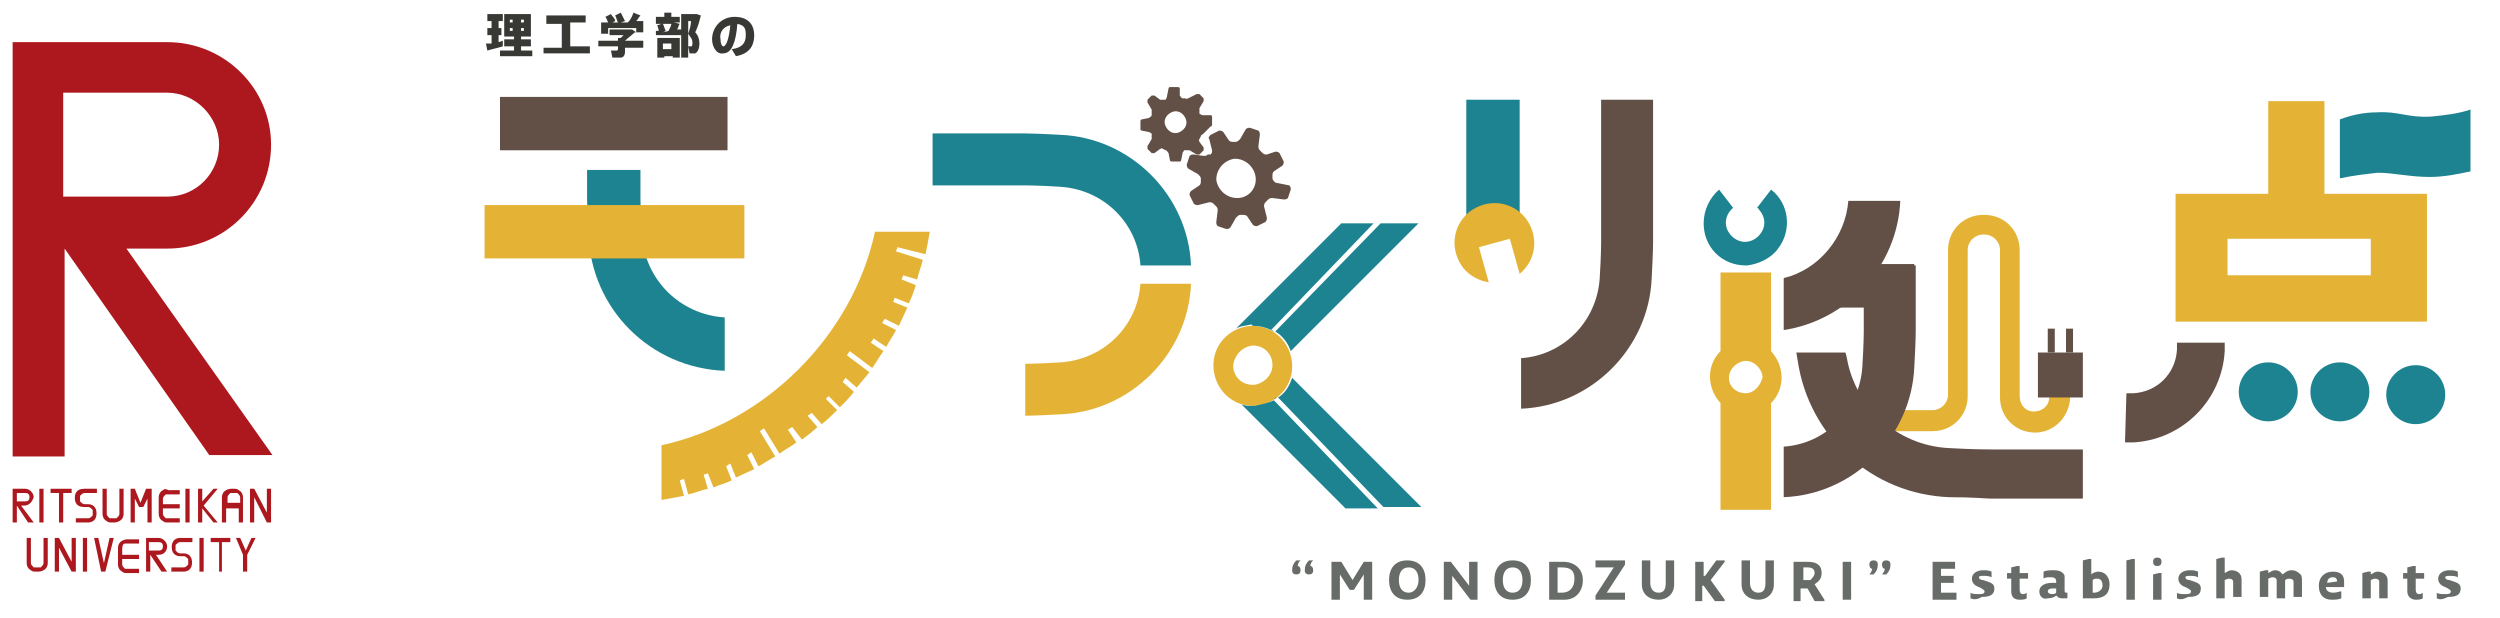<?xml version="1.0" encoding="utf-8"?>
<!-- Generator: Adobe Illustrator 21.1.0, SVG Export Plug-In . SVG Version: 6.00 Build 0)  -->
<svg version="1.1" id="レイヤー_1" xmlns="http://www.w3.org/2000/svg" xmlns:xlink="http://www.w3.org/1999/xlink" x="0px"
	 y="0px" viewBox="0 0 178 44" style="enable-background:new 0 0 178 44;" xml:space="preserve">
<style type="text/css">
	.st0{fill:#AC181E;}
	.st1{fill:#E4B336;}
	.st2{fill:#383835;}
	.st3{fill:#1D8391;}
	.st4{fill:#625047;}
	.st5{fill:none;}
	.st6{fill:#686C68;}
</style>
<g id="レイヤー_2_1_">
	<g id="レイヤー_1-2">
		<g id="レイヤー_2-2_1_">
			<g id="レイヤー_1-2-2">
				<rect x="2.8" y="34.8" class="st0" width="0.3" height="2.4"/>
				<rect x="13.2" y="34.8" class="st0" width="0.3" height="2.4"/>
				<polyline class="st0" points="3.6,35.1 4.2,35.1 4.2,37.2 4.5,37.2 4.5,35.1 5.1,35.1 5.1,34.8 3.6,34.8 3.6,35.1 				"/>
				<path class="st0" d="M5.4,35.1c-0.1,0.2-0.1,0.5,0,0.7s0.3,0.3,0.6,0.3h0.3c0.1,0,0.2,0.1,0.3,0.2c0,0.1,0,0.3,0,0.4
					c-0.1,0.1-0.2,0.2-0.3,0.2H5.4v0.3h0.9c0.2,0,0.4-0.1,0.5-0.3s0.1-0.5,0-0.7s-0.3-0.3-0.5-0.3H6c-0.1,0-0.2-0.1-0.3-0.2
					c0-0.1,0-0.3,0-0.4c0.1-0.1,0.2-0.2,0.3-0.2h0.9v-0.3H6C5.7,34.8,5.5,34.9,5.4,35.1"/>
				<polyline class="st0" points="15.2,34.8 14.4,35.7 14.4,34.8 14.1,34.8 14.1,37.2 14.4,37.2 14.4,36.2 15.2,37.2 15.5,37.2 
					14.5,36 15.5,34.8 15.2,34.8 				"/>
				<polyline class="st0" points="19,34.8 19,36.5 18.1,34.8 17.8,34.8 17.8,37.2 18.1,37.2 18.1,35.4 19,37.2 19.3,37.2 19.3,34.8 
					19,34.8 				"/>
				<path class="st0" d="M8.5,36.6c0,0.1-0.1,0.2-0.2,0.3c-0.1,0-0.1,0-0.2,0H8c-0.1,0-0.1,0-0.2,0c-0.1-0.1-0.2-0.2-0.2-0.3v-1.8
					H7.3v1.8c0,0.2,0.1,0.4,0.3,0.5c0.1,0.1,0.2,0.1,0.4,0.1h0.1c0.1,0,0.2,0,0.4-0.1s0.3-0.3,0.3-0.5v-1.8H8.5V36.6"/>
				<path class="st0" d="M11.6,34.9c-0.2,0.1-0.3,0.3-0.3,0.5v1.2c0,0.2,0.1,0.4,0.3,0.5c0.1,0.1,0.2,0.1,0.4,0.1h0.8v-0.3H12
					c-0.1,0-0.2,0-0.2,0c-0.1-0.1-0.2-0.2-0.2-0.3v-0.4h1.2v-0.3h-1.2v-0.4c0-0.1,0.1-0.2,0.2-0.3c0.1,0,0.1,0,0.2,0h0.8v-0.3H12
					C11.8,34.8,11.7,34.8,11.6,34.9"/>
				<path class="st0" d="M1.2,35.7v-0.6h0.6c0.2,0,0.3,0.1,0.3,0.3S2,35.7,1.8,35.7l0,0H1.2 M2.4,35.4c0-0.3-0.3-0.6-0.6-0.6l0,0
					H0.9v2.4h0.3V36l0,0L2,37.2h0.4L1.5,36h0.2C2.1,36,2.3,35.7,2.4,35.4"/>
				<path class="st0" d="M16.2,35.8v-0.4c0-0.1,0.1-0.2,0.2-0.3c0.1,0,0.1,0,0.2,0h0.1c0.1,0,0.2,0,0.2,0c0.1,0.1,0.2,0.2,0.2,0.3
					v0.4H16.2 M17,34.9c-0.1-0.1-0.2-0.1-0.4-0.1h-0.1c-0.1,0-0.2,0-0.4,0.1c-0.2,0.1-0.3,0.3-0.3,0.5v1.8h0.3v-1H17v1h0.3v-1.8
					C17.3,35.2,17.2,35,17,34.9"/>
				<polyline class="st0" points="10.8,34.8 10.4,34.8 10,35.8 9.6,34.8 9.3,34.8 9.3,37.2 9.6,37.2 9.6,35.5 9.9,36.1 10.2,36.1 
					10.5,35.5 10.5,37.2 10.8,37.2 10.8,34.8 				"/>
				<polygon class="st0" points="15,38.6 15.6,38.6 15.6,40.7 15.8,40.7 15.8,38.6 16.4,38.6 16.4,38.3 15,38.3 				"/>
				<polygon class="st0" points="5.1,38.3 5.1,40 4.2,38.3 3.9,38.3 3.9,40.7 4.2,40.7 4.2,39 5.1,40.7 5.4,40.7 5.4,38.3 				"/>
				<path class="st0" d="M3.1,38.3v1.8c0,0.1-0.1,0.2-0.2,0.3c-0.1,0-0.1,0-0.2,0H2.6c-0.1,0-0.2,0-0.2,0c-0.1-0.1-0.2-0.2-0.2-0.3
					v-1.8H1.9v1.8c0,0.2,0.1,0.4,0.3,0.5c0.1,0.1,0.2,0.1,0.4,0.1h0.1c0.1,0,0.2,0,0.4-0.1s0.3-0.3,0.3-0.5v-1.8H3.1z"/>
				<path class="st0" d="M8.9,38.7c0.1,0,0.1,0,0.2,0h0.8v-0.3H9.1c-0.1,0-0.2,0-0.4,0.1S8.4,38.8,8.4,39v1.2c0,0.2,0.1,0.4,0.3,0.5
					c0.1,0.1,0.2,0.1,0.4,0.1h0.8v-0.3H9.1c-0.1,0-0.2,0-0.2,0c-0.1-0.1-0.2-0.2-0.2-0.3v-0.4h1.2v-0.3H8.7v-0.4
					C8.7,38.8,8.8,38.7,8.9,38.7"/>
				<path class="st0" d="M11.3,38.6c0.2,0,0.3,0.1,0.3,0.3s-0.1,0.3-0.3,0.3c0,0,0,0-0.1,0h-0.6v-0.6H11.3z M11.9,38.9
					c0-0.3-0.3-0.6-0.6-0.6l0,0h-0.9v2.4h0.3v-1.2l0,0l0.8,1.2h0.4l-0.8-1.2h0.2C11.7,39.5,11.9,39.2,11.9,38.9L11.9,38.9L11.9,38.9
					"/>
				<polygon class="st0" points="17.1,38.3 16.8,38.3 17.3,39.5 17.3,40.7 17.6,40.7 17.6,39.5 18.2,38.3 17.9,38.3 17.5,39.2 				
					"/>
				<path class="st0" d="M12.3,38.6c-0.1,0.2-0.1,0.5,0,0.7s0.3,0.3,0.5,0.3h0.3c0.1,0,0.2,0.1,0.3,0.2c0,0.1,0,0.3,0,0.4
					c-0.1,0.1-0.2,0.2-0.3,0.2h-0.9v0.3h0.9c0.2,0,0.4-0.1,0.5-0.3s0.1-0.5,0-0.7s-0.3-0.3-0.5-0.3h-0.3c-0.1,0-0.2-0.1-0.3-0.2
					c0-0.1,0-0.3,0-0.4c0.1-0.1,0.2-0.2,0.3-0.2h0.9v-0.3h-0.9C12.6,38.3,12.4,38.4,12.3,38.6"/>
				<polygon class="st0" points="7.8,38.3 7.4,40.1 7,38.3 6.7,38.3 7.2,40.7 7.2,40.7 7.6,40.7 7.5,40.7 8.1,38.3 				"/>
				<rect x="5.9" y="38.3" class="st0" width="0.3" height="2.4"/>
				<rect x="14.2" y="38.3" class="st0" width="0.3" height="2.4"/>
				<path class="st0" d="M19.3,10.3c0-4-3.3-7.3-7.4-7.3l0,0h-11v29.5h3.7V17.7l0,0l10.3,14.7h4.5L9,17.7h2.9
					C16,17.7,19.3,14.4,19.3,10.3L19.3,10.3L19.3,10.3z M11.9,6.6c2,0,3.7,1.7,3.7,3.7S14,14,11.9,14H4.5V6.6H11.9z"/>
			</g>
		</g>
	</g>
</g>
<g>
	<path class="st1" d="M89.2,24.6c0.8,0,1.4,0.6,1.4,1.4c0,0.7-0.6,1.3-1.3,1.4h-0.1c-0.8,0-1.4-0.6-1.4-1.4
		C87.9,25.3,88.4,24.7,89.2,24.6L89.2,24.6 M89.2,23.2h-0.1c-1.6,0.1-2.8,1.4-2.7,3c0.1,1.5,1.3,2.7,2.8,2.7h0.1
		c1.6-0.1,2.8-1.4,2.7-3C91.9,24.4,90.7,23.2,89.2,23.2z"/>
	<path class="st2" d="M35,3.1V2.5h-0.3V2H35V1.5h-0.3V1h1.1v0.5h-0.3V2h0.2v0.5h-0.2V3l0.3-0.1l0,0.4c-0.3,0.1-0.8,0.2-1.1,0.3
		l-0.1-0.5C34.7,3.1,34.8,3.1,35,3.1z M36.6,3.6V3.3h-0.7V2.8h0.7V2.6h-0.7V1h1.9v1.6h-0.7v0.2h0.7v0.5h-0.7v0.3h0.8V4h-2.3V3.6
		L36.6,3.6z M36.3,1.6h0.2V1.4h-0.2V1.6z M36.3,2.2h0.2V2h-0.2V2.2z M37.3,1.6V1.4h-0.2v0.2H37.3z M37.3,2.2V2h-0.2v0.2L37.3,2.2z"
		/>
	<path class="st2" d="M40,3.4V1.7h-1.1V1.1h2.8v0.5h-1.1v1.7h1.4v0.5h-3.3V3.4H40z"/>
	<path class="st2" d="M44,2.9V2.7h0.2c0.1-0.1,0.1-0.1,0.2-0.2h-1V2.1h1.6l0.3,0.2V2h-2v0.4h-0.5V1.6h0.5c-0.1-0.2-0.1-0.3-0.2-0.4
		l0.4-0.2c0.1,0.2,0.3,0.3,0.3,0.5l-0.2,0.1H44c-0.1-0.2-0.1-0.3-0.2-0.5l0.4-0.2c0.1,0.2,0.2,0.4,0.3,0.6l-0.3,0.1h0.5
		c0.2-0.2,0.3-0.4,0.4-0.7l0.5,0.2c-0.1,0.1-0.2,0.3-0.3,0.4h0.5v0.8h-0.6V2.3c-0.2,0.2-0.5,0.4-0.7,0.6h1.3v0.5h-1.3v0.3
		c0,0.2-0.1,0.4-0.3,0.4c-0.2,0-0.4,0-0.6,0l-0.1-0.5c0.1,0,0.3,0,0.4,0c0,0,0.1,0,0.1-0.1c0,0,0,0,0,0V3.3h-1.4V2.9H44z"/>
	<path class="st2" d="M46.9,2.2c0-0.2-0.1-0.3-0.1-0.4l0.3-0.1h-0.4V1.2h0.6V0.9h0.5v0.3h0.6v0.4H48l0.4,0.1
		c-0.1,0.1-0.1,0.3-0.2,0.4h0.3v0.4h-1.8V2.2H46.9z M47.3,4v0.1h-0.5V2.7h1.6v1.4h-0.5V4H47.3z M47.6,2.2c0.1-0.2,0.2-0.4,0.2-0.5
		h-0.6c0.1,0.2,0.1,0.3,0.2,0.5l-0.2,0.1L47.6,2.2z M47.8,3.5V3.1h-0.6v0.4H47.8z M49.5,1h0.1l0.3,0.1c-0.1,0.4-0.2,0.8-0.4,1.2
		c0.2,0.2,0.3,0.5,0.3,0.8c0,0.3-0.1,0.6-0.3,0.7c-0.1,0-0.3,0-0.4,0L49,3.3c0.1,0,0.1,0,0.2,0c0.1,0,0.1-0.1,0.1-0.3
		c0-0.2-0.1-0.3-0.3-0.6v1.7h-0.5V1H49.5z M49.2,1.5H49v0.9C49.1,2.1,49.2,1.8,49.2,1.5L49.2,1.5z"/>
	<path class="st2" d="M50.7,2.8c0-0.9,0.7-1.6,1.6-1.6c1.1,0,1.4,0.7,1.4,1.3S53.5,3.8,52.4,4l-0.3-0.5c0.8-0.1,1-0.5,1-1
		S53,1.8,52.5,1.7c-0.1,1.3-0.4,2.1-1,2.1C51,3.9,50.7,3.3,50.7,2.8L50.7,2.8z M51.3,2.8c0,0.3,0.1,0.5,0.2,0.5
		c0.2,0,0.4-0.5,0.5-1.5C51.5,1.9,51.2,2.3,51.3,2.8L51.3,2.8z"/>
	<path class="st3" d="M51.6,22.6c-3.2-0.2-5.7-2.7-5.9-5.9c-0.1-1.6-0.1-2.6-0.1-2.6v-2h-3.8v2c0,0,0,0.7,0.1,2.6
		c0.2,5.3,4.4,9.5,9.7,9.7L51.6,22.6z"/>
	<path class="st4" d="M108.3,25.5c3-0.2,5.4-2.6,5.6-5.7c0.1-1.6,0.1-2.5,0.1-2.5V7.1h3.7v10.2c0,0,0,0.7-0.1,2.5
		c-0.2,5-4.3,9.1-9.3,9.3L108.3,25.5z"/>
	<rect x="35.6" y="6.9" class="st4" width="16.2" height="3.8"/>
	<rect x="34.5" y="14.6" class="st1" width="18.5" height="3.8"/>
	<path class="st5" d="M47.1,31.7c7.4-1.6,13.6-7.8,15.2-15.2h3.9c-1.7,9.7-9.3,17.4-19.1,19.1V31.7z"/>
	<path class="st3" d="M81.2,18.9c-0.2-3-2.6-5.4-5.7-5.6C74,13.2,73,13.2,73,13.2h-6.6V9.5h6.6c0,0,0.7,0,2.5,0.1
		c5,0.2,9.1,4.3,9.3,9.3L81.2,18.9z"/>
	<path class="st1" d="M81.2,20.2c-0.2,3-2.6,5.4-5.7,5.6C74,25.9,73,25.9,73,25.9l0,0v3.7l0,0c0,0,0.7,0,2.5-0.1
		c5-0.2,9.1-4.3,9.3-9.3L81.2,20.2z"/>
	<path class="st4" d="M90.8,13c-0.1-0.1-0.2-0.2-0.2-0.3c0,0,0,0,0-0.1c0-0.1,0-0.1,0-0.1c0-0.1,0-0.2,0.1-0.3l0.6-0.4
		c0.1-0.1,0.1-0.2,0.1-0.3l-0.3-0.6c-0.1-0.1-0.2-0.1-0.3-0.1L90.2,11c-0.1,0-0.2,0-0.3-0.1l-0.2-0.2c-0.1-0.1-0.1-0.2-0.1-0.3
		l0.1-0.8c0-0.1,0-0.2-0.1-0.3L89,9.1c-0.1,0-0.2,0-0.3,0.1l-0.4,0.7c-0.1,0.1-0.2,0.2-0.3,0.2h-0.1h-0.1c-0.1,0-0.2,0-0.3-0.1
		l-0.4-0.6c-0.1-0.1-0.2-0.1-0.3-0.1l-0.6,0.3c-0.1,0.1-0.2,0.2-0.1,0.3l0.2,0.8c0,0.1,0,0.2-0.1,0.3L86,11
		c-0.1,0.1-0.2,0.1-0.3,0.1L85,11c-0.1,0-0.2,0-0.3,0.1l-0.2,0.6c0,0.1,0,0.2,0.1,0.3l0.7,0.4c0.1,0.1,0.2,0.2,0.2,0.3
		c0,0,0,0,0,0.1c0,0.1,0,0.1,0,0.1c0,0.1,0,0.2-0.1,0.3l-0.6,0.4c-0.1,0.1-0.1,0.2-0.1,0.3l0.3,0.6c0.1,0.1,0.2,0.1,0.3,0.1l0.8-0.2
		c0.1,0,0.2,0,0.3,0.1l0.2,0.2c0.1,0.1,0.1,0.2,0.1,0.3l-0.1,0.8c0,0.1,0,0.2,0.1,0.3l0.6,0.2c0.1,0,0.2,0,0.3-0.1l0.4-0.7
		c0.1-0.1,0.2-0.2,0.3-0.2h0.1h0.1c0.1,0,0.2,0,0.3,0.1l0.4,0.6c0.1,0.1,0.2,0.1,0.3,0.1l0.6-0.3c0.1-0.1,0.1-0.2,0.1-0.3l-0.2-0.8
		c0-0.1,0-0.2,0.1-0.3l0.2-0.2c0.1-0.1,0.2-0.1,0.3-0.1l0.8,0.1c0.1,0,0.2,0,0.3-0.1l0.2-0.6c0-0.1,0-0.2-0.1-0.3L90.8,13z
		 M88.1,14.1c-0.8,0-1.4-0.6-1.5-1.3c0-0.8,0.6-1.4,1.3-1.5c0.8,0,1.4,0.6,1.5,1.3C89.5,13.4,88.9,14.1,88.1,14.1z M85.6,8.2
		c-0.1,0-0.1-0.1-0.2-0.1l0-0.1l0-0.1c0-0.1,0-0.2,0-0.2l0.3-0.5c0-0.1,0-0.1,0-0.2l-0.3-0.3c-0.1,0-0.1,0-0.2,0L84.6,7
		c-0.1,0-0.1,0.1-0.2,0L84.2,7c-0.1,0-0.1-0.1-0.2-0.2L84,6.3c0-0.1-0.1-0.1-0.2-0.1l-0.5,0c-0.1,0-0.1,0.1-0.1,0.1l-0.1,0.5
		C83.1,7,83,7,83,7.1l-0.1,0l-0.1,0c-0.1,0-0.2,0-0.2,0l-0.4-0.3c-0.1,0-0.1,0-0.2,0l-0.3,0.3c0,0.1,0,0.1,0,0.2L82,7.8
		C82,7.9,82,8,82,8.1L82,8.2c0,0.1-0.1,0.1-0.2,0.2l-0.5,0.1c-0.1,0-0.1,0.1-0.1,0.2l0,0.5c0,0.1,0.1,0.1,0.1,0.1l0.5,0.1
		c0.1,0,0.1,0.1,0.2,0.1c0,0,0,0.1,0,0.1c0,0.1,0,0.1,0,0.1c0,0.1,0,0.2,0,0.2l-0.3,0.5c0,0.1,0,0.1,0,0.2l0.3,0.3
		c0.1,0,0.1,0,0.2,0l0.4-0.3c0.1,0,0.1-0.1,0.2,0l0.2,0.1c0.1,0,0.1,0.1,0.2,0.2l0.1,0.5c0,0.1,0.1,0.1,0.2,0.1l0.5,0
		c0.1,0,0.1-0.1,0.1-0.1l0.1-0.5c0-0.1,0.1-0.1,0.1-0.2l0.1,0l0.1,0c0.1,0,0.2,0,0.2,0l0.5,0.3c0.1,0,0.1,0,0.2,0l0.3-0.3
		c0-0.1,0-0.1,0-0.2l-0.3-0.4c0-0.1-0.1-0.1,0-0.2l0.1-0.2c0-0.1,0.1-0.1,0.2-0.2L86.2,9c0.1,0,0.1-0.1,0.1-0.2l0-0.5
		c0-0.1-0.1-0.1-0.1-0.1L85.6,8.2z M84,9.4c-0.4,0.2-0.8,0-1-0.4c-0.2-0.4,0-0.8,0.4-1c0.4-0.2,0.8,0,1,0.4c0,0,0,0,0,0
		C84.6,8.8,84.4,9.2,84,9.4z"/>
	<path class="st1" d="M144.9,30.8c-1.4,0-2.5-1.1-2.5-2.5V17.8c0-0.6-0.5-1.1-1.1-1.1h-0.1c-0.6,0-1.1,0.5-1.1,1.1v10.4
		c0,1.4-1.1,2.5-2.5,2.5h-4.4v-1.5h4.4c0.6,0,1.1-0.5,1.1-1.1V17.8c0-1.4,1.1-2.5,2.5-2.5h0.1c1.4,0,2.5,1.1,2.5,2.5v10.4
		c0,0.6,0.4,1.1,1,1.1c0.6,0,1.1-0.4,1.1-1c0,0,0-0.1,0-0.1h1.5C147.4,29.6,146.3,30.8,144.9,30.8z"/>
	<path class="st4" d="M127,31.8c3-0.2,5.4-2.6,5.6-5.7c0.1-1.6,0.1-2.5,0.1-2.5v-4.7h3.7v4.7c0,0,0,0.7-0.1,2.5
		c-0.2,5-4.3,9.1-9.3,9.3L127,31.8z"/>
	<rect x="145.1" y="25.1" class="st4" width="3.2" height="3.2"/>
	<rect x="130.5" y="18.8" class="st4" width="5.8" height="3.1"/>
	<path class="st4" d="M131.6,14.3c-0.2,2.6-2.1,4.9-4.6,5.5v3.7c4.6-0.7,8.1-4.6,8.3-9.2H131.6z"/>
	<rect x="145.8" y="23.4" class="st4" width="0.5" height="1.7"/>
	<rect x="147.1" y="23.4" class="st4" width="0.5" height="1.7"/>
	<path class="st4" d="M141.8,32c-0.2,0-1.4,0-3.1-0.1c-3.6-0.2-6.6-2.9-7.2-6.4l-0.1-0.4h-3.5l0.1,0.6c0.8,5.4,5.3,9.5,10.8,9.7
		c1.7,0,2.6,0.1,2.9,0.1h6.6V32H141.8z"/>
	<path class="st3" d="M124.3,18.9c-1.7,0-3-1.3-3-3c0-0.9,0.4-1.8,1.1-2.4l1,1.3c-0.6,0.5-0.7,1.3-0.2,1.9c0.5,0.6,1.3,0.7,1.9,0.2
		c0.6-0.5,0.7-1.3,0.2-1.9c-0.1-0.1-0.1-0.2-0.2-0.2l1-1.3c1.3,1,1.5,2.9,0.5,4.2c-0.5,0.7-1.4,1.1-2.2,1.2L124.3,18.9z"/>
	<rect x="104.4" y="7.1" class="st3" width="3.8" height="9.5"/>
	<path class="st1" d="M106,20.1l-0.7-2.5l2.2-0.6l0.7,2.5c1.2-1,1.4-2.7,0.4-4c-1-1.2-2.7-1.4-4-0.4c-1.2,1-1.4,2.7-0.4,4
		C104.6,19.6,105.3,20,106,20.1z"/>
	<path class="st4" d="M151.4,28l0.5,0c1.7-0.1,3-1.4,3.1-3.1l0-0.5h3.4l0,0.6c-0.2,3.5-3,6.3-6.5,6.5l-0.6,0L151.4,28z"/>
	<path class="st1" d="M165.5,13.8V7.2h-4v6.6h-6.6v9.1h17.9v-9.1H165.5z M168.8,19.6h-10.2V17h10.2V19.6z"/>
	<circle class="st3" cx="172" cy="28.1" r="2.1"/>
	<circle class="st3" cx="166.6" cy="27.9" r="2.1"/>
	<circle class="st3" cx="161.5" cy="27.9" r="2.1"/>
	<path class="st3" d="M175.9,12.2V7.8c-0.9,0.3-1.8,0.4-2.8,0.5c-1.7,0.1-2.3-0.4-3.9-0.3c-0.9,0-1.8,0.2-2.6,0.5v4.2
		c0.9-0.2,1.8-0.3,2.7-0.4c1.1,0,2.3,0.3,3.7,0.3C174,12.6,175,12.4,175.9,12.2z"/>
	<path class="st1" d="M63.8,17.9c0-0.1,0.1-0.2,0.1-0.3l2,0.5c0.1-0.5,0.2-1,0.3-1.6h-3.9c-1.6,7.4-7.8,13.6-15.2,15.2v3.9
		c0.5-0.1,1.1-0.2,1.6-0.3l-0.3-1.1l0.3-0.1l0.3,1.1c0.5-0.1,0.9-0.3,1.4-0.4l-0.3-1l0.3-0.1l0.4,1c0.5-0.2,0.9-0.3,1.3-0.5l-0.4-1
		L52,33l0.4,1c0.4-0.2,0.9-0.4,1.3-0.6l-0.5-1l0.3-0.2l0.5,1c0.4-0.2,0.8-0.5,1.2-0.7l-1.1-1.8l0.3-0.2l1.1,1.8
		c0.4-0.3,0.8-0.5,1.2-0.8l-0.6-0.9l0.3-0.2l0.7,0.9c0.4-0.3,0.8-0.6,1.1-0.9l-0.7-0.8l0.3-0.2l0.7,0.8c0.4-0.3,0.7-0.6,1.1-1
		l-0.8-0.8l0.2-0.2l0.8,0.8c0.3-0.3,0.7-0.7,1-1.1l-0.8-0.7l0.2-0.3l0.8,0.7c0.3-0.4,0.6-0.7,0.9-1.1l-1.6-1.2l0.2-0.3l1.6,1.2
		c0.3-0.4,0.5-0.8,0.8-1.2l-0.9-0.6l0.2-0.3l0.9,0.6c0.2-0.4,0.5-0.8,0.7-1.2l-1-0.5l0.2-0.3l1,0.5c0.2-0.4,0.4-0.9,0.6-1.3l-1-0.4
		l0.1-0.3l1,0.4c0.2-0.4,0.4-0.9,0.5-1.3l-1-0.4c0-0.1,0.1-0.2,0.1-0.3l1,0.3c0.1-0.5,0.3-0.9,0.4-1.4L63.8,17.9z"/>
	<path class="st3" d="M90.8,23.6c0.5,0.3,0.9,0.8,1.1,1.4l9.1-9.1l0,0h-2.7l0,0L90.8,23.6z"/>
	<path class="st3" d="M89.2,23.2c0.5,0,0.9,0.1,1.3,0.3l0,0l7.3-7.6h-2.3L88,23.4c0.3-0.2,0.7-0.2,1.1-0.3L89.2,23.2z"/>
	<path class="st3" d="M89.3,28.9h-0.1c-0.3,0-0.5,0-0.8-0.1l7.4,7.4h2.3l-7.4-7.7C90.3,28.7,89.8,28.8,89.3,28.9z"/>
	<path class="st3" d="M101.2,36.1l-9.2-9.2c-0.2,0.6-0.5,1.1-1,1.4l7.5,7.8L101.2,36.1L101.2,36.1z"/>
	<path class="st3" d="M90.9,28.3L90.9,28.3L90.9,28.3c-0.1,0-0.2,0.1-0.2,0.1l-0.1,0l0,0C90.8,28.4,90.8,28.4,90.9,28.3L90.9,28.3z"
		/>
	<path class="st3" d="M90.5,23.5L90.5,23.5c0.1,0.1,0.2,0.1,0.2,0.1l0,0l0,0C90.7,23.6,90.6,23.5,90.5,23.5L90.5,23.5z"/>
	<path class="st1" d="M126.1,25v-5.6h-3.6V25c-1,1-1,2.6,0,3.7c0,0,0,0,0,0v7.6h3.6v-7.6C127.1,27.7,127.1,26.1,126.1,25
		C126.1,25,126.1,25,126.1,25L126.1,25z M124.3,28L124.3,28c-0.7,0-1.2-0.5-1.2-1.1c0-0.6,0.5-1.1,1.1-1.2l0,0h0.1
		c0.6,0,1.1,0.5,1.2,1.1C125.4,27.4,124.9,28,124.3,28z"/>
	<g>
		<path class="st6" d="M92,40.6c0-0.3,0.1-0.5,0.3-0.7h0.3v0c-0.1,0.1-0.2,0.2-0.2,0.4v0c0.1,0,0.2,0.1,0.2,0.3
			c0,0.2-0.1,0.3-0.3,0.3C92.1,40.9,92,40.8,92,40.6z M92.9,40.6c0-0.3,0.1-0.5,0.3-0.7h0.3v0c-0.1,0.1-0.2,0.2-0.2,0.4v0
			c0.1,0,0.2,0.1,0.2,0.3c0,0.2-0.1,0.3-0.3,0.3C93,40.9,92.9,40.8,92.9,40.6z"/>
		<path class="st6" d="M97.1,42.7v-1.8L96.4,42h-0.3l-0.7-1.1v1.8h-0.6v-2.7h0.7l0.8,1.3l0.8-1.3h0.6v2.7H97.1z"/>
		<path class="st6" d="M98.9,41.3c0-0.8,0.4-1.4,1.3-1.4c0.9,0,1.3,0.6,1.3,1.4c0,0.8-0.4,1.4-1.3,1.4
			C99.3,42.7,98.9,42.1,98.9,41.3z M101,41.3c0-0.5-0.2-0.9-0.7-0.9c-0.5,0-0.7,0.4-0.7,0.9s0.2,0.9,0.7,0.9
			C100.7,42.2,101,41.8,101,41.3z"/>
		<path class="st6" d="M104.7,42.7l-1.3-1.7v1.7h-0.6v-2.7h0.5l1.3,1.7v-1.7h0.6v2.7H104.7z"/>
		<path class="st6" d="M106.4,41.3c0-0.8,0.4-1.4,1.3-1.4c0.9,0,1.3,0.6,1.3,1.4c0,0.8-0.4,1.4-1.3,1.4
			C106.8,42.7,106.4,42.1,106.4,41.3z M108.4,41.3c0-0.5-0.2-0.9-0.7-0.9c-0.5,0-0.7,0.4-0.7,0.9s0.2,0.9,0.7,0.9
			C108.2,42.2,108.4,41.8,108.4,41.3z"/>
		<path class="st6" d="M110.3,42.7v-2.7h1c0.8,0,1.4,0.5,1.4,1.3s-0.5,1.4-1.3,1.4H110.3z M111.2,42.2c0.6,0,0.9-0.4,0.9-1
			c0-0.6-0.3-0.8-0.9-0.8h-0.3v1.8H111.2z"/>
		<path class="st6" d="M113.6,42.7v-0.3l1.3-2h-1.3v-0.5h2.1v0.3l-1.3,2h1.3v0.5H113.6z"/>
		<path class="st6" d="M116.9,41.6v-1.7h0.6v1.6c0,0.4,0.2,0.7,0.6,0.7c0.4,0,0.5-0.3,0.5-0.7v-1.6h0.6v1.7c0,0.7-0.5,1.1-1.1,1.1
			C117.4,42.7,116.9,42.3,116.9,41.6z"/>
		<path class="st6" d="M120.7,42.7v-2.7h0.6V41h0.1l0.8-1.1h0.6V40l-1,1.3l1,1.4v0.1h-0.7l-0.8-1.1h-0.1v1.1H120.7z"/>
		<path class="st6" d="M124,41.6v-1.7h0.6v1.6c0,0.4,0.2,0.7,0.6,0.7c0.4,0,0.5-0.3,0.5-0.7v-1.6h0.6v1.7c0,0.7-0.5,1.1-1.1,1.1
			C124.5,42.7,124,42.3,124,41.6z"/>
		<path class="st6" d="M127.7,42.7v-2.7h1c0.6,0,1,0.2,1,0.8c0,0.4-0.2,0.6-0.5,0.8l0.7,1.1v0.1h-0.7l-0.5-0.9h-0.5v0.9H127.7z
			 M128.9,41.3c0.1-0.1,0.3-0.3,0.3-0.5c0-0.3-0.2-0.4-0.5-0.4h-0.3v0.9H128.9z"/>
		<path class="st6" d="M131.2,42.7v-2.7h0.6v2.7H131.2z"/>
		<path class="st6" d="M133.1,40.9L133.1,40.9c0.1-0.1,0.2-0.3,0.2-0.4v0c-0.1,0-0.2-0.1-0.2-0.3c0-0.2,0.1-0.3,0.3-0.3
			c0.2,0,0.3,0.1,0.3,0.3c0,0.3-0.1,0.5-0.3,0.7H133.1z M134,40.9L134,40.9c0.1-0.1,0.2-0.3,0.2-0.4v0c-0.1,0-0.2-0.1-0.2-0.3
			c0-0.2,0.1-0.3,0.3-0.3c0.2,0,0.3,0.1,0.3,0.3c0,0.3-0.1,0.5-0.3,0.7H134z"/>
		<path class="st6" d="M137.6,42.7v-2.7h1.6v0.5h-1V41h0.9v0.5h-0.9v0.7h1.1v0.5H137.6z"/>
		<path class="st6" d="M140.3,42.6v-0.4h0c0.1,0.1,0.4,0.1,0.6,0.1c0.2,0,0.4,0,0.4-0.2c0-0.1-0.1-0.1-0.2-0.2l-0.2-0.1
			c-0.3-0.1-0.5-0.3-0.5-0.6c0-0.4,0.4-0.6,0.8-0.6c0.2,0,0.4,0,0.6,0.1v0.4h0c-0.2-0.1-0.4-0.1-0.6-0.1c-0.1,0-0.3,0-0.3,0.1
			c0,0.1,0.1,0.2,0.3,0.2l0.3,0.1c0.3,0.1,0.5,0.2,0.5,0.5c0,0.5-0.4,0.6-0.9,0.6C140.8,42.7,140.5,42.7,140.3,42.6z"/>
		<path class="st6" d="M143.2,42.1v-0.9h-0.3v-0.4h0.3v-0.4l0.4-0.1h0.2v0.5h0.6v0.4h-0.6V42c0,0.2,0.1,0.3,0.2,0.3
			c0.1,0,0.2,0,0.3-0.1h0v0.4c-0.1,0.1-0.4,0.1-0.5,0.1C143.4,42.7,143.2,42.5,143.2,42.1z"/>
		<path class="st6" d="M145.2,42.1c0-0.4,0.4-0.6,0.9-0.6h0.3v-0.1c0-0.2-0.1-0.3-0.4-0.3c-0.2,0-0.4,0-0.5,0.1h0v-0.5
			c0.2-0.1,0.5-0.1,0.7-0.1c0.4,0,0.7,0.1,0.8,0.4v1c0,0.1,0,0.2,0.1,0.2h0.1v0.4c-0.1,0-0.3,0-0.4,0c-0.2,0-0.3-0.1-0.4-0.2h0
			c-0.1,0.1-0.3,0.2-0.6,0.2C145.5,42.7,145.2,42.5,145.2,42.1z M146.1,42.3c0.1,0,0.2,0,0.3-0.1v-0.3h-0.3c-0.2,0-0.3,0.1-0.3,0.2
			C145.8,42.2,145.9,42.3,146.1,42.3z"/>
		<path class="st6" d="M148.3,42.7v-2.8l0.4-0.1h0.2v1.1h0c0.1-0.1,0.3-0.2,0.5-0.2c0.5,0,0.8,0.4,0.8,0.9c0,0.7-0.4,1-1.1,1H148.3z
			 M149.1,42.2c0.3,0,0.6-0.2,0.6-0.5c0-0.3-0.1-0.5-0.4-0.5c-0.1,0-0.2,0-0.3,0.1v0.9H149.1z"/>
		<path class="st6" d="M151.4,42.7v-2.8l0.4-0.1h0.2v2.9H151.4z"/>
		<path class="st6" d="M153.3,40c0-0.2,0.1-0.3,0.3-0.3c0.2,0,0.3,0.1,0.3,0.3c0,0.2-0.1,0.3-0.3,0.3
			C153.4,40.3,153.3,40.2,153.3,40z M153.3,42.7v-1.8l0.4-0.1h0.2v1.9H153.3z"/>
		<path class="st6" d="M155,42.6v-0.4h0c0.1,0.1,0.4,0.1,0.6,0.1c0.2,0,0.4,0,0.4-0.2c0-0.1-0.1-0.1-0.2-0.2l-0.2-0.1
			c-0.3-0.1-0.5-0.3-0.5-0.6c0-0.4,0.4-0.6,0.8-0.6c0.2,0,0.4,0,0.6,0.1v0.4h0c-0.2-0.1-0.4-0.1-0.6-0.1c-0.1,0-0.3,0-0.3,0.1
			c0,0.1,0.1,0.2,0.3,0.2l0.3,0.1c0.3,0.1,0.5,0.2,0.5,0.5c0,0.5-0.4,0.6-0.9,0.6C155.4,42.7,155.2,42.7,155,42.6z"/>
		<path class="st6" d="M159,42.7v-1c0-0.1,0-0.2,0-0.3c0-0.1-0.1-0.2-0.3-0.2c-0.1,0-0.3,0.1-0.3,0.1v1.3h-0.6v-2.8l0.4-0.1h0.2v1.1
			h0c0.2-0.1,0.3-0.2,0.5-0.2c0.2,0,0.5,0.1,0.6,0.3c0.1,0.1,0.1,0.3,0.1,0.5v1.1H159z"/>
		<path class="st6" d="M163.3,42.7v-1c0-0.1,0-0.2,0-0.3c0-0.1-0.1-0.2-0.3-0.2s-0.3,0.1-0.3,0.1v1.3h-0.6v-1c0-0.1,0-0.2,0-0.3
			c0-0.1-0.1-0.2-0.3-0.2c-0.1,0-0.3,0.1-0.3,0.1v1.3h-0.6v-1.8l0.4-0.1h0.2v0.2h0c0.2-0.1,0.3-0.2,0.5-0.2c0.2,0,0.4,0.1,0.5,0.3h0
			c0.2-0.1,0.3-0.3,0.7-0.3c0.2,0,0.4,0.1,0.6,0.3c0.1,0.1,0.1,0.3,0.1,0.5v1.1H163.3z"/>
		<path class="st6" d="M165.1,41.7c0-0.6,0.4-1,1-1c0.5,0,0.8,0.2,0.8,0.7c0,0.1,0,0.3,0,0.4l-1.3,0c0,0.3,0.3,0.4,0.5,0.4
			c0.3,0,0.5-0.1,0.6-0.1h0v0.5c-0.2,0.1-0.5,0.1-0.7,0.1C165.5,42.7,165.1,42.4,165.1,41.7z M166.4,41.4L166.4,41.4
			c0-0.2-0.1-0.3-0.3-0.3c-0.2,0-0.4,0.1-0.4,0.4L166.4,41.4z"/>
		<path class="st6" d="M169.4,42.7v-1c0-0.1,0-0.2,0-0.3c0-0.1-0.1-0.2-0.3-0.2c-0.1,0-0.3,0.1-0.3,0.1v1.3h-0.6v-1.8l0.4-0.1h0.2
			v0.2h0c0.2-0.1,0.3-0.2,0.5-0.2c0.2,0,0.5,0.1,0.6,0.3c0.1,0.1,0.1,0.3,0.1,0.5v1.1H169.4z"/>
		<path class="st6" d="M171.4,42.1v-0.9h-0.3v-0.4h0.3v-0.4l0.4-0.1h0.2v0.5h0.6v0.4H172V42c0,0.2,0.1,0.3,0.2,0.3
			c0.1,0,0.2,0,0.3-0.1h0v0.4c-0.1,0.1-0.4,0.1-0.5,0.1C171.7,42.7,171.4,42.5,171.4,42.1z"/>
		<path class="st6" d="M173.5,42.6v-0.4h0c0.1,0.1,0.4,0.1,0.6,0.1c0.2,0,0.4,0,0.4-0.2c0-0.1-0.1-0.1-0.2-0.2l-0.2-0.1
			c-0.3-0.1-0.5-0.3-0.5-0.6c0-0.4,0.4-0.6,0.8-0.6c0.2,0,0.4,0,0.6,0.1v0.4h0c-0.2-0.1-0.4-0.1-0.6-0.1c-0.1,0-0.3,0-0.3,0.1
			c0,0.1,0.1,0.2,0.3,0.2l0.3,0.1c0.3,0.1,0.5,0.2,0.5,0.5c0,0.5-0.4,0.6-0.9,0.6C173.9,42.7,173.7,42.7,173.5,42.6z"/>
	</g>
</g>
</svg>
